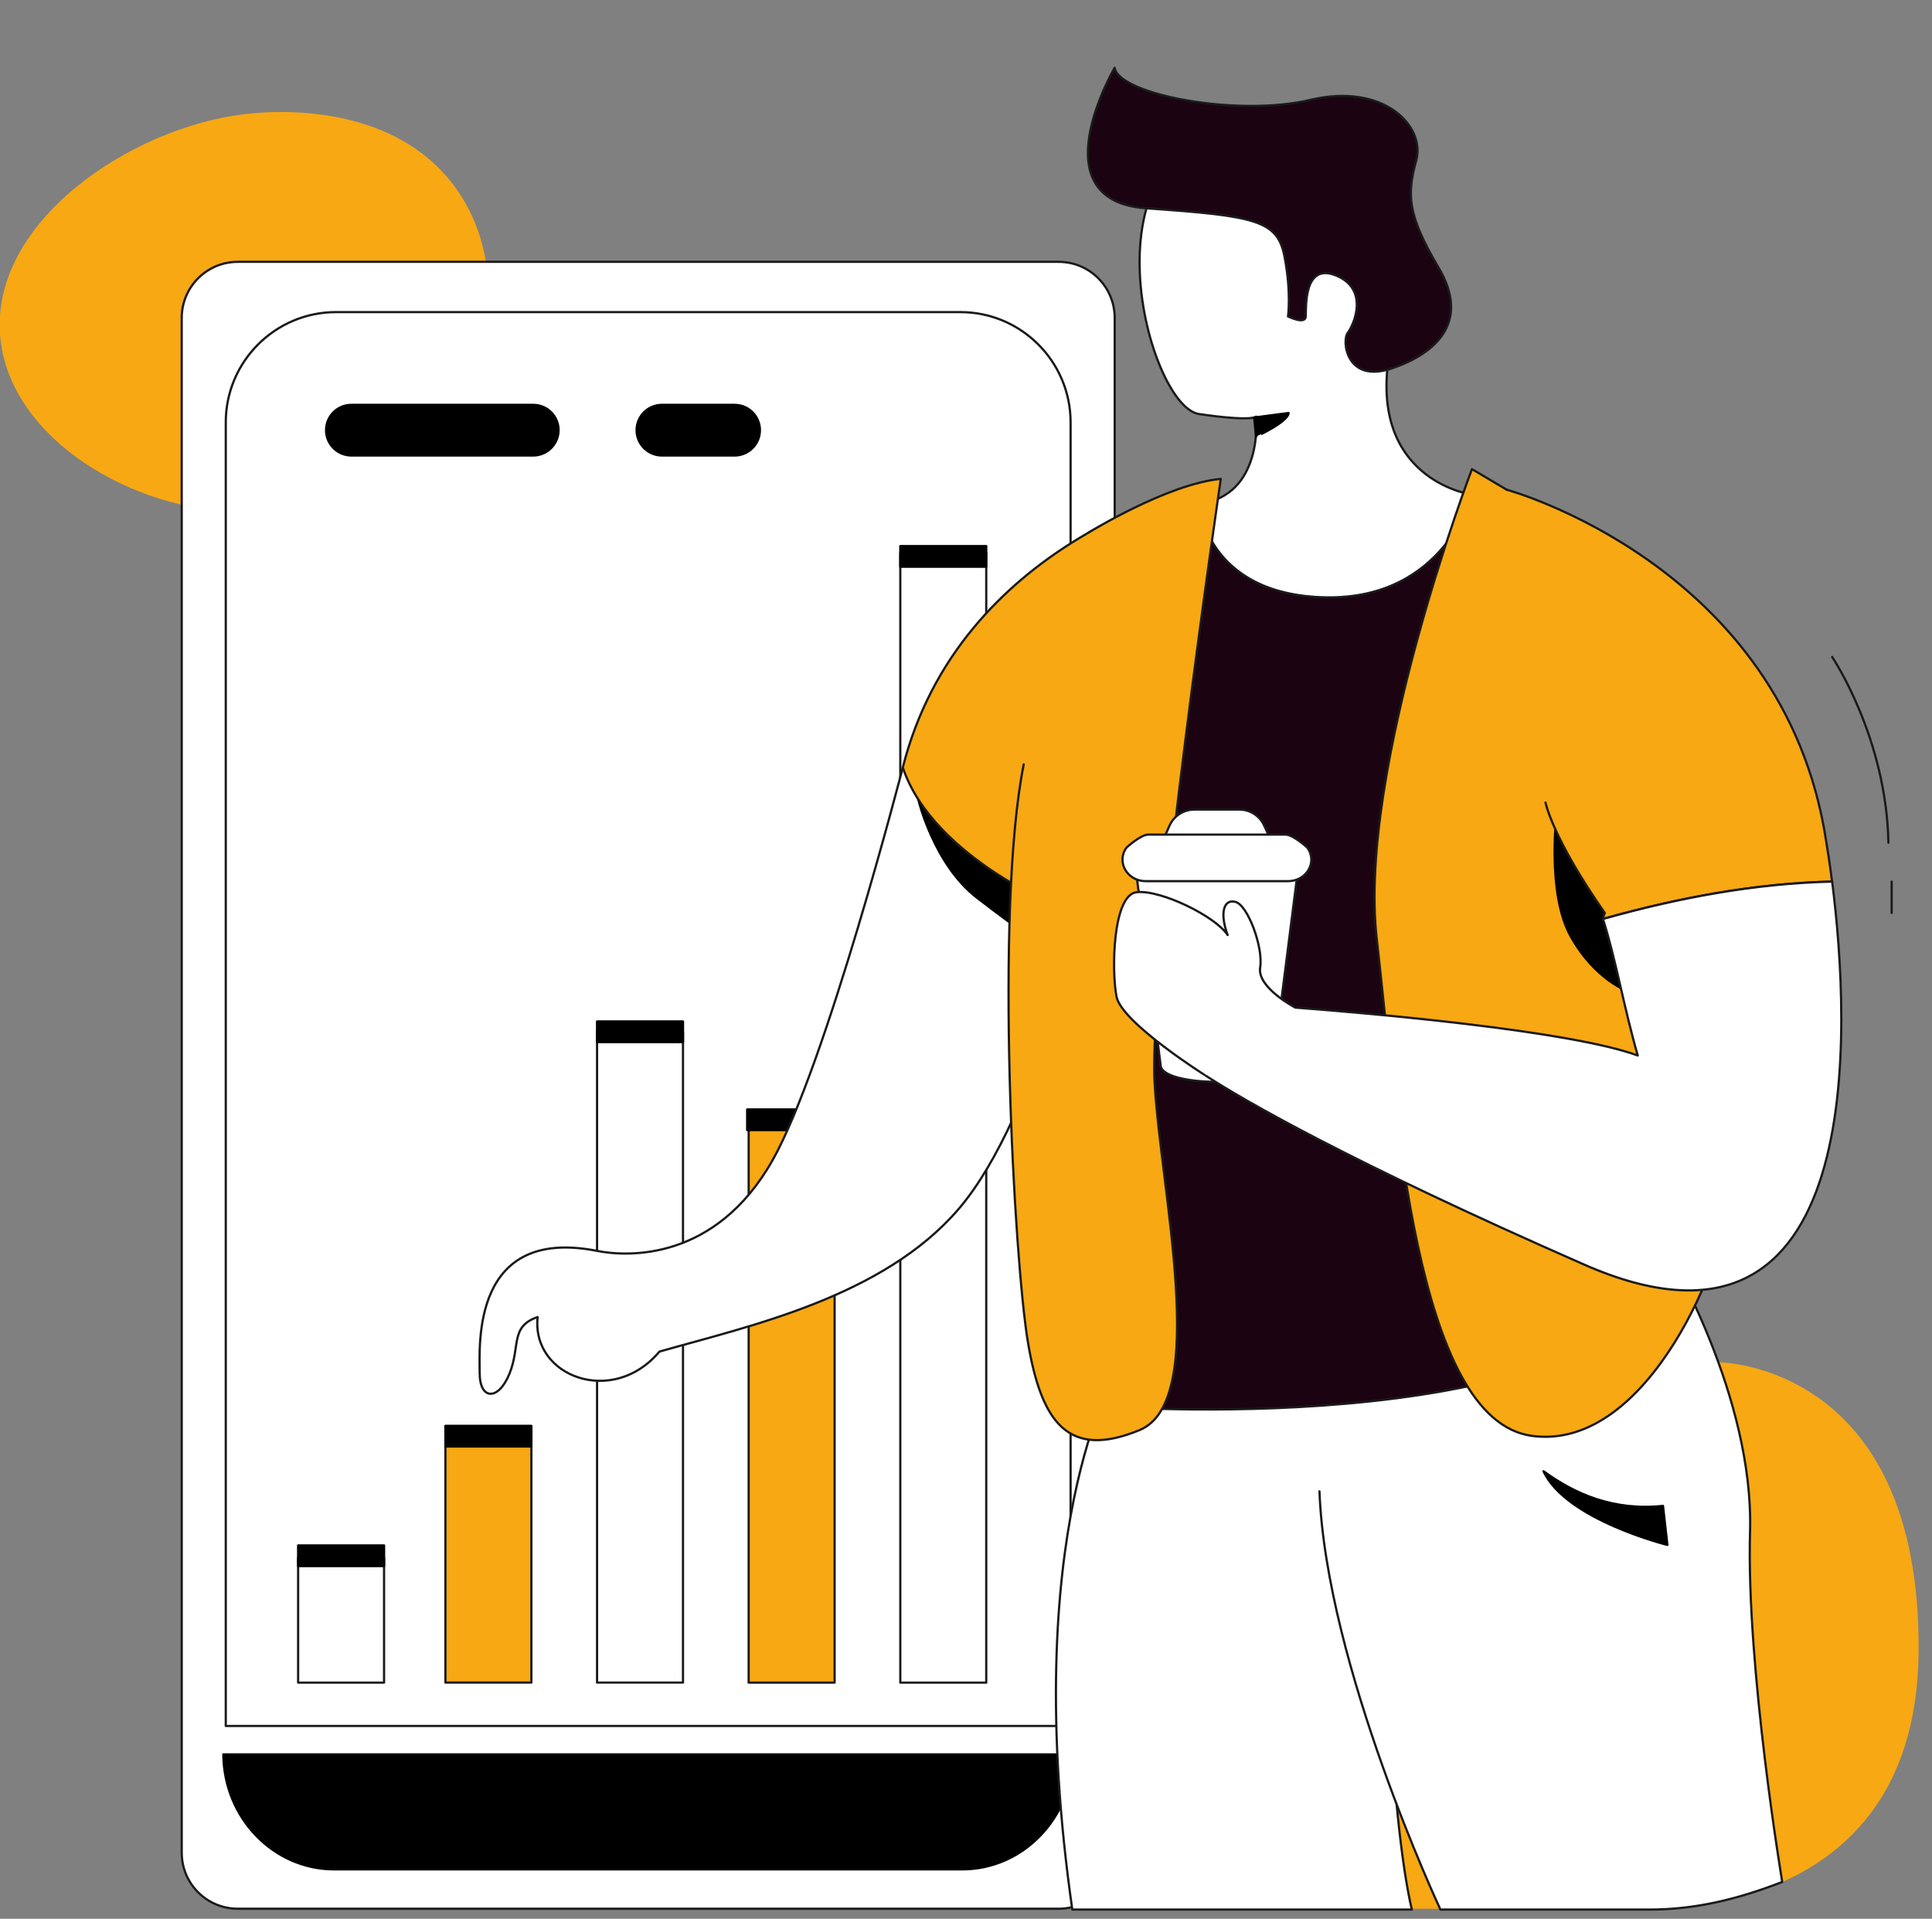 <?xml version="1.0" encoding="UTF-8"?> <svg xmlns="http://www.w3.org/2000/svg" width="2610" height="2592" viewBox="0 0 2610 2592" fill="none"><rect x="0" y="0" width="2610" height="2592" fill="#808080" stroke="none"/> <g clip-path="url(#clip0_393_8)"> <path d="M323.5 691.2C180.5 690.2 14.5 593.8 0.5 457.1C-15.5 300.7 176 172.7 329.6 154.3C351.8 151.6 524.5 131 614 251.7C676.1 335.5 658.6 434.1 656.1 446.5C628.4 589 473 692.2 323.5 691.2Z" fill="#F7A813"></path> <path d="M2321.3 1840.2C2321.3 1840.2 2595.6 1840.2 2591.9 2232.3C2588.2 2618.4 2188.2 2578.4 2188.2 2578.4H783.9C783.9 2578.4 650.5 2550.7 657.5 2326.4C664.5 2102.1 1022.6 2382.9 1285.9 2419.8C1549.2 2456.7 1879.2 2377.4 2035.4 2209.9C2191.6 2042.4 2321.3 1840.2 2321.3 1840.2Z" fill="#F7A813"></path> <path d="M1430.2 353.7H321.2C279.4 353.7 245.5 387.6 245.5 429.4V2502.7C245.5 2544.5 279.4 2578.4 321.2 2578.4H1430.2C1472 2578.4 1505.9 2544.5 1505.9 2502.7V429.4C1505.8 387.6 1472 353.7 1430.2 353.7Z" fill="white" stroke="#1A1A1A" stroke-width="3" stroke-miterlimit="10" stroke-linecap="round" stroke-linejoin="round"></path> <path d="M1446.3 2330.2V570.5C1446.3 488.4 1379.5 421.6 1297.4 421.6H453.9C371.8 421.6 305 488.4 305 570.5V2330.2C305 2330.6 305 2331.1 305 2331.5H1446.3C1446.3 2331.1 1446.3 2330.6 1446.3 2330.2Z" fill="white" stroke="#1A1A1A" stroke-width="3" stroke-miterlimit="10" stroke-linecap="round" stroke-linejoin="round"></path> <path d="M518.853 2272.95H402.753V2104.45H518.853V2272.95Z" fill="white" stroke="#1A1A1A" stroke-width="3" stroke-miterlimit="10" stroke-linecap="round" stroke-linejoin="round"></path> <path d="M518.853 2115.49H402.753V2087.59H518.853V2115.49Z" fill="black" stroke="black" stroke-width="3" stroke-miterlimit="10" stroke-linecap="round" stroke-linejoin="round"></path> <path d="M717.851 2272.89H601.751V1929.99H717.851V2272.89Z" fill="#F7A813" stroke="#1A1A1A" stroke-width="3" stroke-miterlimit="10" stroke-linecap="round" stroke-linejoin="round"></path> <path d="M717.851 1954H601.751V1926.1H717.851V1954Z" fill="black" stroke="black" stroke-width="3" stroke-miterlimit="10" stroke-linecap="round" stroke-linejoin="round"></path> <path d="M922.682 2272.89H806.582L806.582 1393.69H922.682L922.682 2272.89Z" fill="white" stroke="#1A1A1A" stroke-width="3" stroke-miterlimit="10" stroke-linecap="round" stroke-linejoin="round"></path> <path d="M1127.51 2272.95H1011.41L1011.41 1506.05H1127.51V2272.95Z" fill="#F7A813" stroke="#1A1A1A" stroke-width="3" stroke-miterlimit="10" stroke-linecap="round" stroke-linejoin="round"></path> <path d="M1125.47 1526.59H1009.37V1498.69H1125.47V1526.59Z" fill="black" stroke="black" stroke-width="3" stroke-miterlimit="10" stroke-linecap="round" stroke-linejoin="round"></path> <path d="M1332.35 2272.98H1216.25L1216.25 746.976H1332.35L1332.35 2272.98Z" fill="white" stroke="#1A1A1A" stroke-width="3" stroke-miterlimit="10" stroke-linecap="round" stroke-linejoin="round"></path> <path d="M301.7 2369.9C302.4 2455.7 369.3 2525.2 451.5 2525.2H1299.9C1382.1 2525.2 1448.9 2455.6 1449.7 2369.9H301.7Z" fill="black" stroke="black" stroke-width="3" stroke-miterlimit="10" stroke-linecap="round" stroke-linejoin="round"></path> <path d="M1219.6 1036.8C1219.6 1036.8 1115.6 1440.1 1043.6 1567.4C966 1704.5 846.7 1697.7 806.9 1689.8C636.5 1656 648 1818.1 648 1854.8C648 1891.5 673.5 1892.5 688.4 1855.3C703.3 1818.1 688.9 1792 726.3 1779.1C717.7 1859.8 828.1 1900.8 890.8 1825.8C1011.3 1791.4 1192.5 1752.7 1295.1 1633.1C1404.1 1506 1469.7 1198.2 1469.7 1198.2L1219.6 1036.8Z" fill="white" stroke="#1A1A1A" stroke-width="3" stroke-miterlimit="10" stroke-linecap="round" stroke-linejoin="round"></path> <path d="M1240.5 1079.8C1240.5 1079.8 1261.3 1167.6 1319.8 1212.7C1378.2 1257.8 1409.9 1278.2 1409.9 1278.2L1419.8 1179L1240.5 1079.8Z" fill="black" stroke="black" stroke-width="3" stroke-miterlimit="10" stroke-linecap="round" stroke-linejoin="round"></path> <path d="M1619.8 657.5C1619.8 657.5 1296.8 731.4 1219.6 1036.8C1261.7 1161.4 1440.8 1229.9 1440.8 1229.9L1539.5 1064.9" fill="#F7A813"></path> <path d="M1619.8 657.5C1619.8 657.5 1296.8 731.4 1219.6 1036.8C1261.7 1161.4 1440.8 1229.9 1440.8 1229.9L1539.5 1064.9" stroke="#1A1A1A" stroke-width="3" stroke-miterlimit="10" stroke-linecap="round" stroke-linejoin="round"></path> <path d="M1872.6 2070.7C1865.6 2126.9 1878 2455.5 1907.3 2579.5H1448.6C1375.4 2068.7 1507.5 1854.8 1507.5 1854.8H1930.5" fill="white"></path> <path d="M1872.6 2070.7C1865.6 2126.9 1878 2455.5 1907.3 2579.5H1448.6C1375.4 2068.7 1507.5 1854.8 1507.5 1854.8H1930.5" stroke="#1A1A1A" stroke-width="3" stroke-miterlimit="10" stroke-linecap="round" stroke-linejoin="round"></path> <path d="M1782.5 2014.5C1791.4 2249.5 1945.9 2579.5 1945.9 2579.5H2225.6C2292.4 2580 2351.4 2564 2407.7 2542.2C2407.7 2542.2 2358.9 2251.5 2364.2 2068.9C2369.5 1886.3 2253.6 1693.3 2253.6 1693.3L1775.6 1846" fill="white"></path> <path d="M1782.5 2014.5C1791.4 2249.5 1945.9 2579.5 1945.9 2579.5H2225.6C2292.4 2580 2351.4 2564 2407.7 2542.2C2407.7 2542.2 2358.9 2251.5 2364.2 2068.9C2369.5 1886.3 2253.6 1693.3 2253.6 1693.3L1775.6 1846" stroke="#1A1A1A" stroke-width="3" stroke-miterlimit="10" stroke-linecap="round" stroke-linejoin="round"></path> <path d="M1605.8 699.5C1605.8 699.5 1405.7 1002.5 1403.1 1418.6C1400.5 1834.7 1504.5 1900.4 1504.5 1900.4C1504.5 1900.4 2174.6 1947.8 2272.9 1698.5C2153.5 1150.8 2136 1108.7 2136 1108.7L2035.5 680.4" fill="#1C0311"></path> <path d="M1605.8 699.5C1605.8 699.5 1405.7 1002.5 1403.1 1418.6C1400.5 1834.7 1504.5 1900.4 1504.5 1900.4C1504.5 1900.4 2174.6 1947.8 2272.9 1698.5C2153.5 1150.8 2136 1108.7 2136 1108.7L2035.5 680.4" stroke="#1A1A1A" stroke-width="3" stroke-miterlimit="10" stroke-linecap="round" stroke-linejoin="round"></path> <path d="M1619.8 680.5C1619.8 680.5 1628.6 803.4 1790.1 806.9C1951.6 810.4 1988.5 668.2 1988.5 668.2C1988.5 668.2 1858.6 650.6 1874.4 496.2C1890.2 341.7 1958.7 166.2 1704.1 167.9C1449.6 169.7 1547.9 548.8 1619.8 559.3C1691.8 569.8 1697 562.8 1697 562.8C1697 562.8 1707.6 669.9 1619.8 680.5Z" fill="white" stroke="#1A1A1A" stroke-width="3" stroke-miterlimit="10" stroke-linecap="round" stroke-linejoin="round"></path> <path d="M1988.5 633.7C1988.5 633.7 1833.6 1039.2 1859.9 1268.3C1886.2 1497.4 1911.3 1918.7 2069.9 1939.7C2228.5 1960.8 2333.8 1692.3 2333.8 1621.1C2333.8 1550 2181.1 1070.7 2194.2 925.9C2207.4 781.1 2163.3 737.3 2163.3 737.3L1988.5 633.7Z" fill="#F7A813" stroke="#1A1A1A" stroke-width="3" stroke-miterlimit="10" stroke-linecap="round" stroke-linejoin="round"></path> <path d="M2103.5 1093.6C2103.5 1093.6 2088.6 1205.1 2121.9 1264.8C2155.3 1324.5 2200 1339.4 2200 1339.4L2196.5 1181.4L2103.5 1093.6Z" fill="black" stroke="black" stroke-width="3" stroke-miterlimit="10" stroke-linecap="round" stroke-linejoin="round"></path> <path d="M2087.9 1084.2C2087.9 1084.2 2097.3 1132.2 2168 1233.3C2166.9 1235.5 2166.1 1238.2 2165.4 1241.4C2266.5 1213 2370.5 1193.3 2475 1190.9C2472 1167.1 2468.9 1147.6 2466.7 1134.2C2408.9 763 2035.4 661.5 2035.4 661.5" fill="#F7A813"></path> <path d="M2087.9 1084.2C2087.9 1084.2 2097.3 1132.2 2168 1233.3C2166.9 1235.5 2166.1 1238.2 2165.4 1241.4C2266.5 1213 2370.5 1193.3 2475 1190.9C2472 1167.1 2468.9 1147.6 2466.7 1134.2C2408.9 763 2035.4 661.5 2035.4 661.5" stroke="#1A1A1A" stroke-width="3" stroke-miterlimit="10" stroke-linecap="round" stroke-linejoin="round"></path> <path d="M1469.7 720C1469.7 720 1576.9 653.6 1649.2 646.9C1649.2 646.9 1551.8 1313.7 1559.7 1460.8C1567.6 1607.9 1635.1 1892.3 1539.5 1931.8C1443.9 1971.3 1407 1922.8 1388.6 1812.8C1370.2 1702.8 1343.3 1230.3 1383 1032.5" fill="#F7A813"></path> <path d="M1469.7 720C1469.7 720 1576.9 653.6 1649.2 646.9C1649.2 646.9 1551.8 1313.7 1559.7 1460.8C1567.6 1607.9 1635.1 1892.3 1539.5 1931.8C1443.9 1971.3 1407 1922.8 1388.6 1812.8C1370.2 1702.8 1343.3 1230.3 1383 1032.5" stroke="#1A1A1A" stroke-width="3" stroke-miterlimit="10" stroke-linecap="round" stroke-linejoin="round"></path> <path d="M1717.9 1137.5H1570L1580 1115.2C1585.9 1102.1 1599 1093.6 1613.4 1093.6H1674.4C1688.8 1093.6 1701.9 1102.1 1707.8 1115.2L1717.9 1137.5Z" fill="white" stroke="#1A1A1A" stroke-width="3" stroke-miterlimit="10" stroke-linecap="round" stroke-linejoin="round"></path> <path d="M1719.9 1438.6C1719.9 1469 1567.9 1469 1567.9 1438.6L1534.8 1177.7H1753.1L1719.9 1438.6Z" fill="white" stroke="#1A1A1A" stroke-width="3" stroke-miterlimit="10" stroke-linecap="round" stroke-linejoin="round"></path> <path d="M1736.6 1127.4H1551.3C1540.9 1127.4 1521.9 1144.9 1521.9 1144.9C1507.7 1164.2 1522.6 1190.3 1547.8 1190.3H1740.1C1765.3 1190.3 1780.2 1164.2 1766 1144.9C1766 1144.9 1747 1127.4 1736.6 1127.4Z" fill="white" stroke="#1A1A1A" stroke-width="3" stroke-miterlimit="10" stroke-linecap="round" stroke-linejoin="round"></path> <path d="M2475.1 1190.9C2370.6 1193.3 2266.5 1213 2165.5 1241.4C2182 1292.3 2194.3 1363.1 2212.5 1425.8C2119.9 1392.1 1853.1 1369 1749.9 1361.1C1749.9 1361.1 1698 1334.2 1702.4 1306.9C1706.8 1279.7 1685.7 1222.6 1669 1218.3C1652.3 1213.9 1647.9 1235 1658.5 1263.1C1641.8 1237.6 1568.1 1201.7 1535.6 1205.2C1503.1 1208.7 1501.4 1311.4 1508.4 1346.5C1515.4 1381.6 1629.3 1453.4 1629.4 1453.4C1679.3 1485.6 1818.2 1567 2140.2 1708.3C2525.3 1877.3 2500.1 1386.9 2475.1 1190.9Z" fill="white" stroke="#1A1A1A" stroke-width="3" stroke-miterlimit="10" stroke-linecap="round" stroke-linejoin="round"></path> <path d="M1505.8 91.6C1505.8 91.6 1400.9 271.1 1548.8 281.4C1696.7 291.7 1725.9 297.6 1735.3 346.7C1744.7 395.9 1740 427.4 1740 427.4C1740 427.4 1763.5 439.1 1764 427.4C1764.5 415.7 1761 353.7 1805.5 372.4C1850 391.1 1828.9 439.1 1820.7 449.6C1812.5 460.1 1818.4 518.6 1880.4 497.6C1942.4 476.5 1985.7 433.2 1943.6 361.9C1901.5 290.5 1900.3 263.6 1913.2 216.8C1926 170 1868.7 111.5 1770.4 134.9C1672.1 158.3 1511.6 127.9 1505.8 91.6Z" fill="#1C0311" stroke="#1A1A1A" stroke-width="3" stroke-miterlimit="10" stroke-linecap="round" stroke-linejoin="round"></path> <path d="M2475.1 887.4C2475.1 887.4 2548.5 996.2 2551.1 1138.4" stroke="#1A1A1A" stroke-width="3" stroke-miterlimit="10" stroke-linecap="round" stroke-linejoin="round"></path> <path d="M2555.5 1190.9V1233.2" stroke="#1A1A1A" stroke-width="3" stroke-miterlimit="10" stroke-linecap="round" stroke-linejoin="round"></path> <path d="M2246.6 2034.2C2252.5 2086.9 2252.5 2086.9 2252.5 2086.9C2252.5 2086.9 2115.6 2053 2085.2 1987.4C2127.8 2018.4 2179.9 2041.2 2246.6 2034.2Z" fill="black" stroke="black" stroke-width="3" stroke-miterlimit="10" stroke-linecap="round" stroke-linejoin="round"></path> <path d="M1740.8 557.9L1694.3 564L1696.8 589.8C1696.7 589.8 1739.9 570.2 1740.8 557.9Z" fill="black" stroke="black" stroke-width="3" stroke-miterlimit="10" stroke-linecap="round" stroke-linejoin="round"></path> <path d="M720.3 615.3H474.7C455.8 615.3 440.5 600 440.5 581.1C440.5 562.2 455.8 546.9 474.7 546.9H720.4C739.3 546.9 754.6 562.2 754.6 581.1C754.5 600 739.2 615.3 720.3 615.3Z" fill="black" stroke="black" stroke-width="3" stroke-miterlimit="10" stroke-linecap="round" stroke-linejoin="round"></path> <path d="M992.4 615.3H894.2C875.3 615.3 860 600 860 581.1C860 562.2 875.3 546.9 894.2 546.9H992.4C1011.3 546.9 1026.6 562.2 1026.6 581.1C1026.6 600 1011.3 615.3 992.4 615.3Z" fill="black" stroke="black" stroke-width="3" stroke-miterlimit="10" stroke-linecap="round" stroke-linejoin="round"></path> <path d="M922.682 1407.71H806.582V1379.81H922.682V1407.71Z" fill="black" stroke="black" stroke-width="3" stroke-miterlimit="10" stroke-linecap="round" stroke-linejoin="round"></path> <path d="M1332.35 765.546H1216.25V737.646H1332.35V765.546Z" fill="black" stroke="black" stroke-width="3" stroke-miterlimit="10" stroke-linecap="round" stroke-linejoin="round"></path> </g> <defs> <clipPath id="clip0_393_8"> <rect width="2609.7" height="2591.2" fill="white" transform="matrix(-1 0 0 1 2609.7 0)"></rect> </clipPath> </defs> </svg> 